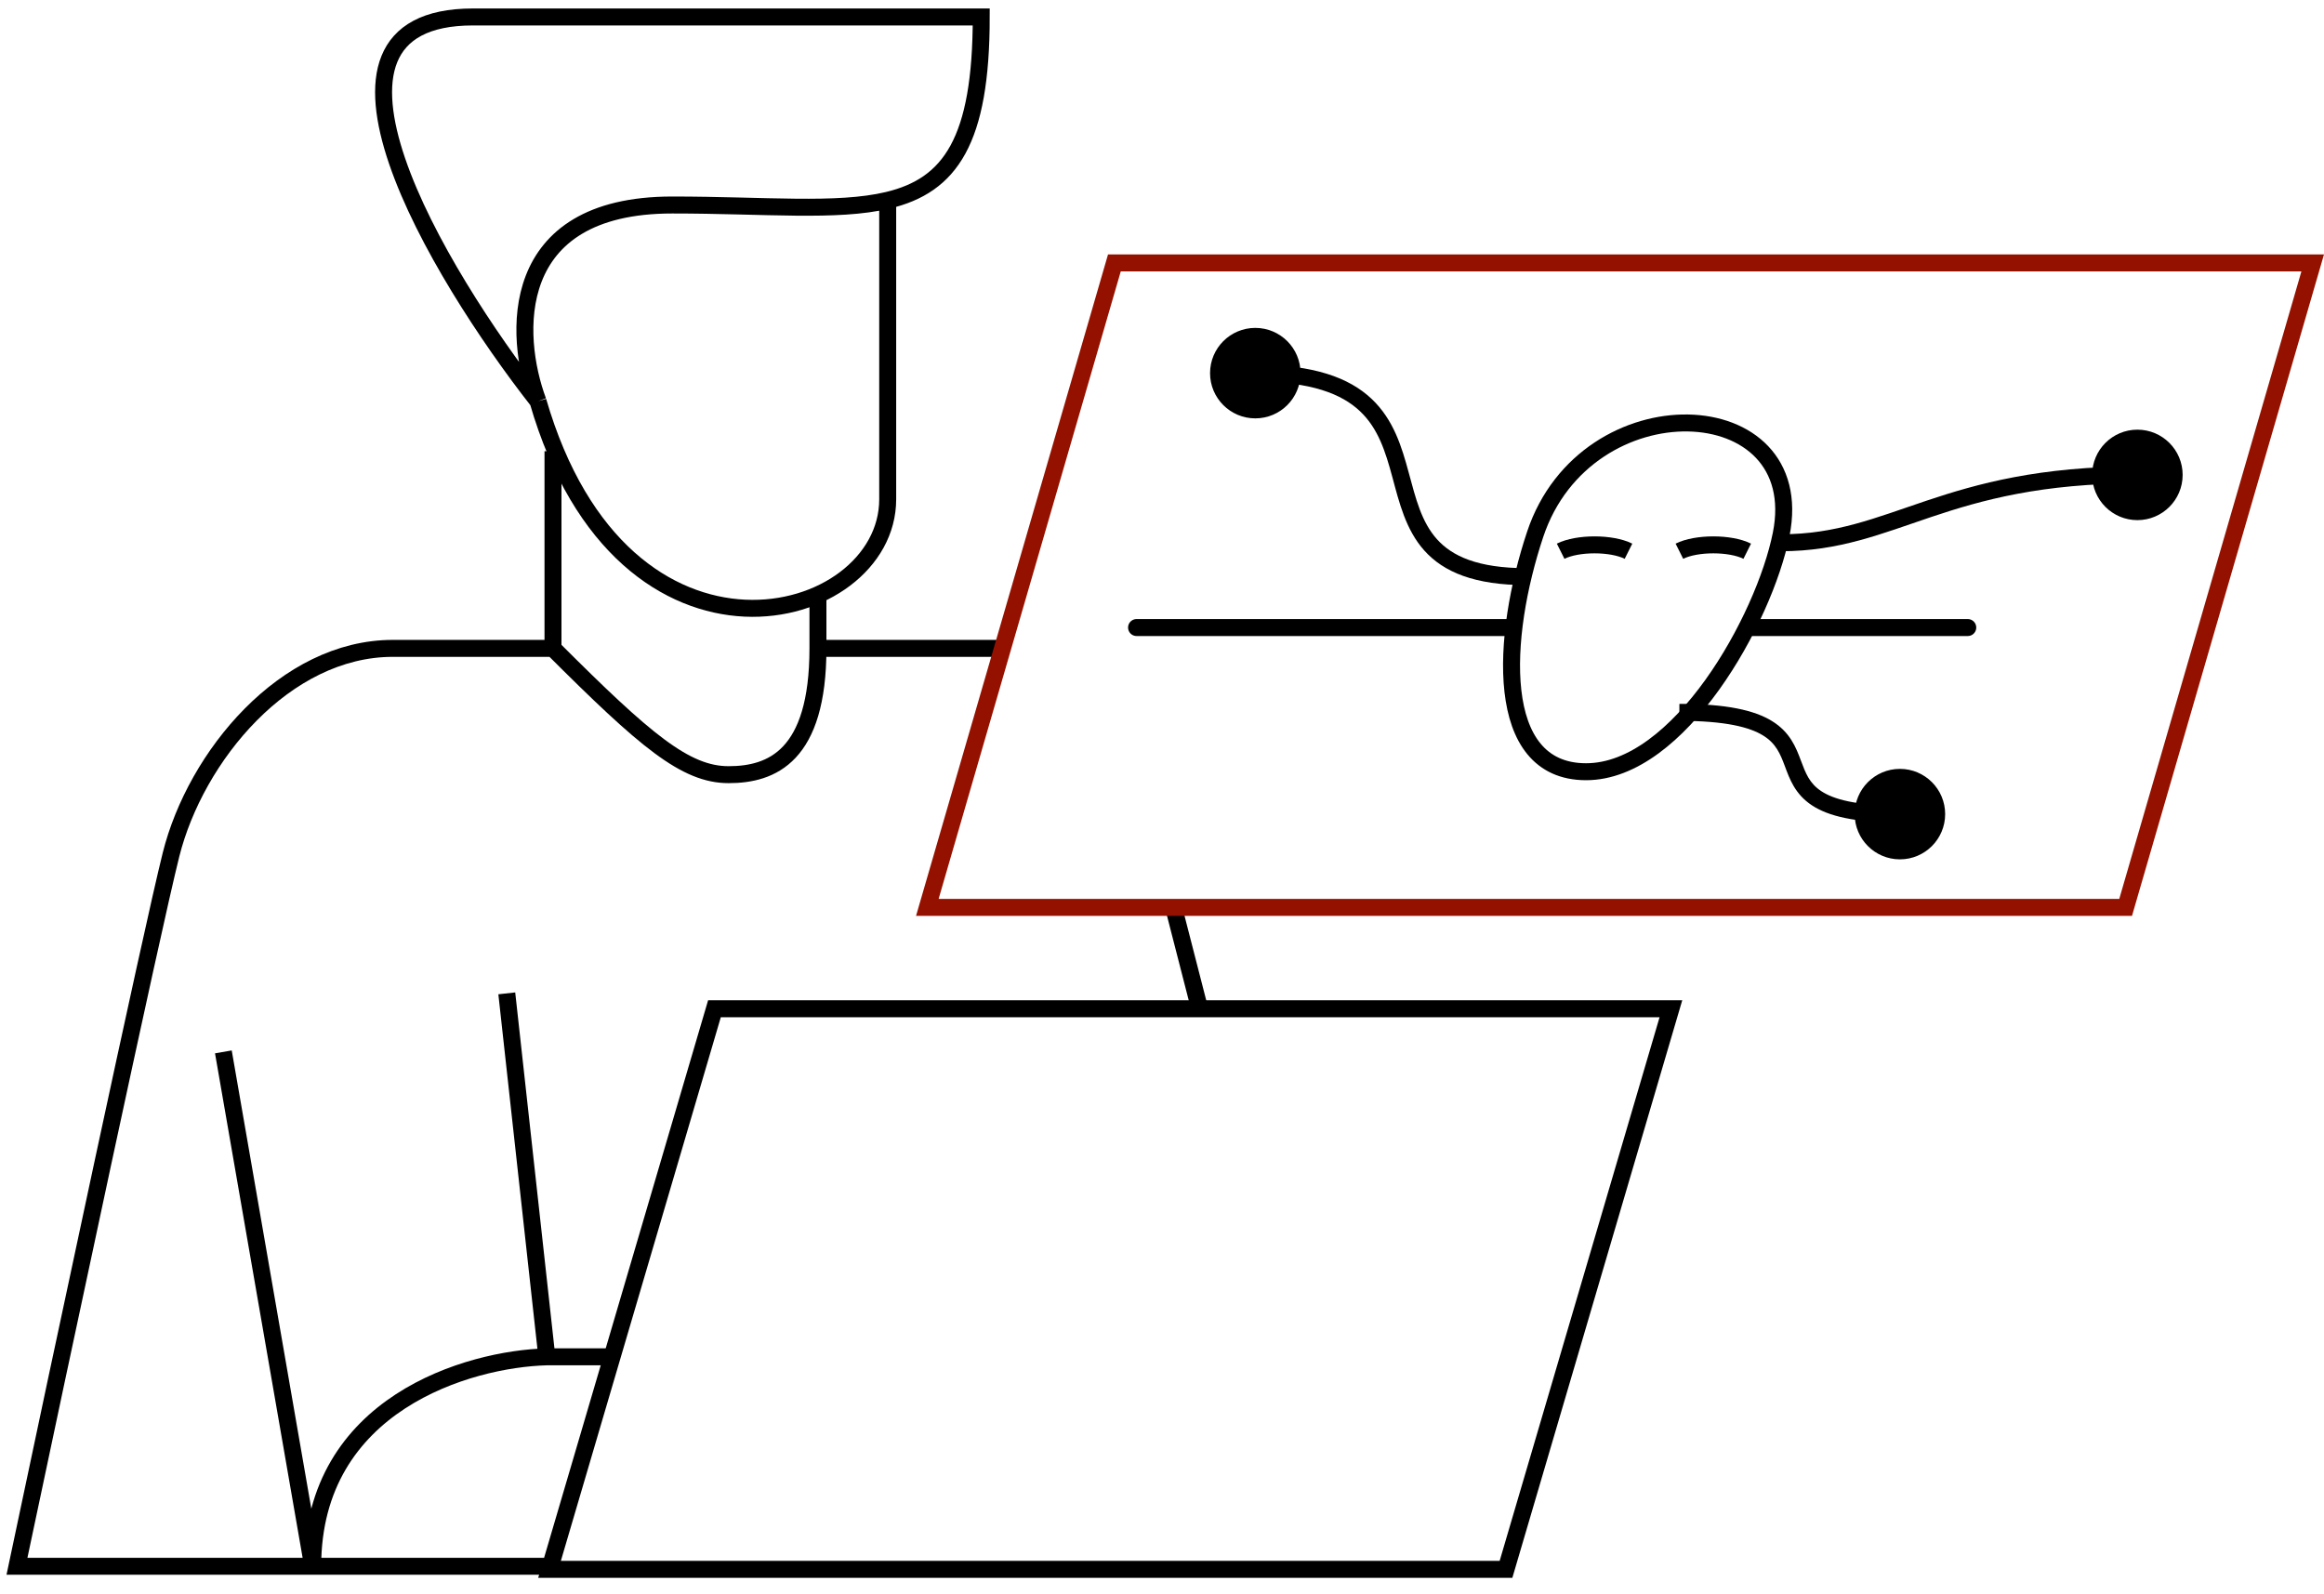 <svg xmlns="http://www.w3.org/2000/svg" width="137" height="94" viewBox="0 0 137 94" fill="none"><g id="Group 427320238"><path id="Vector 388" d="M59.208 38.228C57.638 38.228 51.945 38.228 48.218 38.228M48.218 38.228C48.218 44.584 45.494 45.674 42.951 45.674C40.409 45.674 38.048 43.676 32.599 38.228M48.218 38.228V35.141M32.599 38.228C29.219 38.228 24.775 38.228 23.156 38.228C16.8 38.228 11.533 44.584 10.08 50.396C8.918 55.045 3.542 80.3 1 92.347H18.434M32.599 38.228V26.605M32.236 79.998C27.636 80.119 18.434 82.758 18.434 92.347M32.236 79.998L29.875 58.568M32.236 79.998H36.208M18.434 92.347L13.168 62.019M18.434 92.347H32.576M70.766 59.658C70.154 57.269 69.613 55.163 69.184 53.5" stroke="black"></path><path id="Vector 389" d="M31.715 23.656C30.277 19.8 29.845 12.087 39.626 12.087C45.105 12.087 49.333 12.523 52.33 11.81M31.715 23.656C25.802 16.104 16.757 1 27.88 1C39.002 1 52.49 1 57.844 1C57.844 8.314 56.019 10.932 52.33 11.81M31.715 23.656C36.749 41.009 52.33 36.912 52.33 29.44C52.33 23.463 52.33 15.196 52.33 11.81" stroke="black"></path><path id="Rectangle 1371" d="M98.5 59.477H42.117L32.395 92.529H88.779L98.5 59.477Z" stroke="black"></path><g id="Group 427320238_2"><path id="Rectangle 1372" d="M125.306 53.5L136.334 15.5H65.694L54.666 53.5H125.306Z" stroke="#941100"></path><path id="Vector 398" d="M105 31.502C106.7 23.001 93.499 22.501 90.499 31.502C88.499 37.502 87.999 45.501 93.499 45.501C98.999 45.501 104 36.502 105 31.502Z" stroke="black"></path><path id="Vector 401" d="M123.333 28C123.333 29.473 124.527 30.667 126 30.667C127.473 30.667 128.667 29.473 128.667 28C128.667 26.527 127.473 25.333 126 25.333C124.527 25.333 123.333 26.527 123.333 28ZM105 32.5C108.442 32.5 110.921 31.462 113.869 30.474C116.818 29.485 120.342 28.5 126 28.5V27.5C120.203 27.5 116.568 28.515 113.551 29.526C110.534 30.538 108.24 31.5 105 31.5V32.5Z" fill="black"></path><path id="Vector 403" d="M109.333 48C109.333 46.527 110.527 45.333 112 45.333C113.473 45.333 114.667 46.527 114.667 48C114.667 49.473 113.473 50.667 112 50.667C110.527 50.667 109.333 49.473 109.333 48ZM99 41.5C101.777 41.5 103.423 41.875 104.457 42.512C105.526 43.169 105.871 44.065 106.156 44.824C106.441 45.586 106.662 46.183 107.362 46.645C108.088 47.125 109.403 47.5 112 47.5V48.5C109.347 48.5 107.787 48.125 106.81 47.48C105.807 46.817 105.496 45.914 105.219 45.176C104.941 44.435 104.693 43.831 103.933 43.363C103.14 42.875 101.723 42.5 99 42.5V41.5Z" fill="black"></path><path id="Vector 402" d="M76.667 22C76.667 23.473 75.473 24.667 74 24.667C72.527 24.667 71.333 23.473 71.333 22C71.333 20.527 72.527 19.333 74 19.333C75.473 19.333 76.667 20.527 76.667 22ZM90 34.5C86.918 34.5 85.1 33.727 83.963 32.459C82.86 31.226 82.475 29.592 82.08 28.131C81.671 26.622 81.245 25.256 80.165 24.239C79.099 23.235 77.308 22.5 74 22.5V21.5C77.442 21.5 79.526 22.265 80.85 23.511C82.161 24.744 82.641 26.378 83.045 27.869C83.462 29.408 83.797 30.774 84.708 31.791C85.588 32.773 87.082 33.5 90 33.5V34.5Z" fill="black"></path><path id="Vector 399" d="M92 32.5C93 32 95 32 96 32.5" stroke="black"></path><path id="Vector 400" d="M99 32.5C100 32 102 32 103 32.5" stroke="black"></path><path id="Vector 404" d="M103 37C106.813 37 113.256 37 116 37" stroke="black" stroke-linecap="round"></path><path id="Vector 405" d="M67 37C73.453 37 84.356 37 89 37" stroke="black" stroke-linecap="round"></path></g></g></svg>